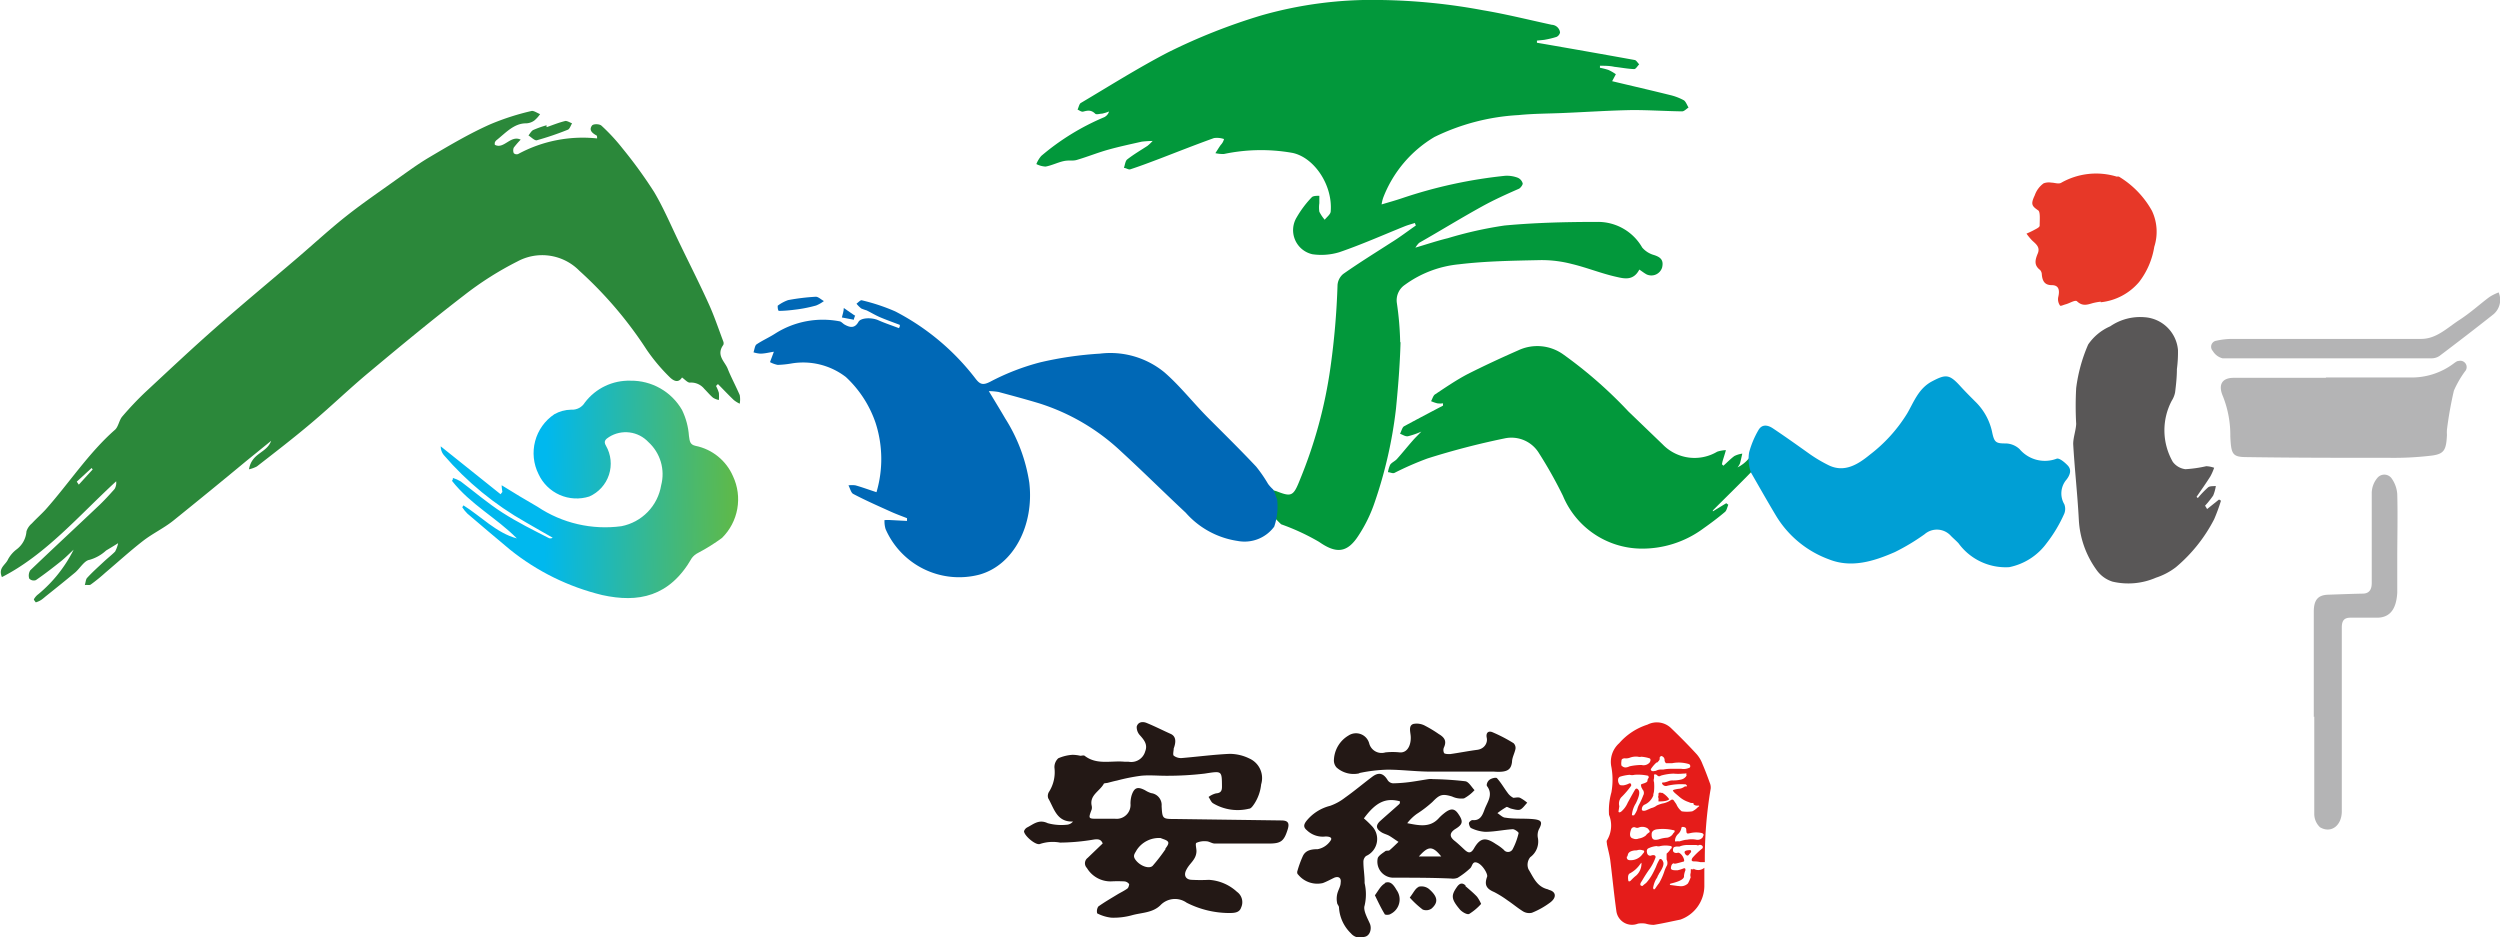 <svg id="圖層_1" data-name="圖層 1" xmlns="http://www.w3.org/2000/svg" xmlns:xlink="http://www.w3.org/1999/xlink" viewBox="0 0 208.76 78.28"><defs><style>.cls-1{fill:none;}.cls-2{fill:#595757;}.cls-3{fill:#b4b4b5;}.cls-4{fill:#e73828;}.cls-5{fill:#02983b;}.cls-6{fill:#009fd5;}.cls-7{fill:#2b883a;}.cls-8{clip-path:url(#clip-path);}.cls-9{fill:url(#linear-gradient);}.cls-10{fill:#0068b6;}.cls-11{fill:#231815;}.cls-12{fill:#e51c1a;}</style><clipPath id="clip-path" transform="translate(-10.79 -33.39)"><path class="cls-1" d="M59.63,67a1.24,1.24,0,0,1-1.15.6,2.94,2.94,0,0,0-1.4.38,3.91,3.91,0,0,0-1.32,5A3.5,3.5,0,0,0,60,74.85a3,3,0,0,0,1.39-4.24c-.24-.39,0-.56.26-.73a2.6,2.6,0,0,1,3.28.42A3.63,3.63,0,0,1,66,73.91a4.17,4.17,0,0,1-3.32,3.42,10.15,10.15,0,0,1-7-1.62c-1-.57-2-1.18-3-1.8,0,.24.05.4.06.56l-.15.19-5-4a1.15,1.15,0,0,0,.25.72A25.72,25.72,0,0,0,54.69,77c.75.44,1.5.86,2.25,1.29a.33.33,0,0,1-.38,0C55.29,77.64,54,77,52.75,76.2s-2.33-1.74-3.49-2.61a2.93,2.93,0,0,0-.65-.29c0,.08,0,.16-.08.24,1.57,2,3.7,3.07,5.42,4.81-1.7-.45-3-1.85-4.46-2.76l-.1.16a3.21,3.21,0,0,0,.43.53c1.18,1,2.34,2,3.55,3a19.68,19.68,0,0,0,7.71,3.8c3,.66,5.62.16,7.48-3.09a1.47,1.47,0,0,1,.52-.43,15.81,15.81,0,0,0,2-1.25A4.54,4.54,0,0,0,72,73.16a4.35,4.35,0,0,0-3.13-2.54c-.44-.1-.49-.34-.55-.83a5.9,5.9,0,0,0-.58-2.17,4.89,4.89,0,0,0-4.3-2.44A4.61,4.61,0,0,0,59.63,67"/></clipPath><linearGradient id="linear-gradient" x1="-30.88" y1="-6884.07" x2="-30.42" y2="-6884.07" gradientTransform="matrix(0, 41.64, 41.64, 0, 286710.17, 1356.52)" gradientUnits="userSpaceOnUse"><stop offset="0" stop-color="#00b8ee"/><stop offset="0.46" stop-color="#37b88f"/><stop offset="0.83" stop-color="#5fb948"/><stop offset="1" stop-color="#6fb92c"/></linearGradient></defs><path class="cls-2" d="M194.3,75a8.38,8.38,0,0,1,.87-.91c.16-.13.43-.09.65-.12a3.24,3.24,0,0,1-.22.8,7.91,7.91,0,0,1-.68.85,2.61,2.61,0,0,1,.17.28l1-.8.16.1a15,15,0,0,1-.57,1.55,13,13,0,0,1-3.19,4,5.57,5.57,0,0,1-1.67.88,5.79,5.79,0,0,1-3.62.33,2.56,2.56,0,0,1-1.32-.95,7.85,7.85,0,0,1-1.5-4.22c-.11-2.11-.35-4.21-.47-6.32,0-.55.22-1.11.25-1.68a26.68,26.68,0,0,1,0-3,13.24,13.24,0,0,1,1-3.63A4.3,4.3,0,0,1,187,60.64a4.42,4.42,0,0,1,2.88-.76,3,3,0,0,1,2.78,2.74,10.67,10.67,0,0,1-.09,1.59c0,.65-.07,1.3-.15,1.94a2,2,0,0,1-.28.7,5.3,5.3,0,0,0,.09,5.11,1.55,1.55,0,0,0,1.05.61,10.57,10.57,0,0,0,1.74-.25,2.27,2.27,0,0,1,.66.13,4.6,4.6,0,0,1-.31.71c-.37.59-.77,1.15-1.16,1.72l.13.12" transform="translate(-10.79 -33.39)"/><path class="cls-3" d="M205,64.91c2.33,0,4.66,0,7,0a5.84,5.84,0,0,0,3.66-1.15c.14-.1.3-.24.45-.23a.53.53,0,0,1,.51.88,8.58,8.58,0,0,0-.92,1.6,31.72,31.72,0,0,0-.58,3.26,3.17,3.17,0,0,0,0,.44c-.06,1.25-.23,1.58-1.24,1.72a26.31,26.31,0,0,1-3.55.19c-4,0-7.93,0-11.89-.06-1.24,0-1.34-.22-1.41-1.74a8.77,8.77,0,0,0-.61-3.32c-.44-1-.07-1.56.89-1.56,2.57,0,5.15,0,7.72,0Z" transform="translate(-10.79 -33.39)"/><path class="cls-4" d="M186.21,58.58a5.09,5.09,0,0,0-.66.12c-.45.13-.86.29-1.32-.15-.15-.14-.59.15-.91.24s-.46.19-.52.1a.92.92,0,0,1-.14-.69c.16-.65,0-1-.54-1s-.78-.28-.83-.89a.57.57,0,0,0-.15-.38c-.51-.39-.42-.82-.19-1.37s-.18-.81-.48-1.1a5.08,5.08,0,0,1-.46-.56c.2-.09.41-.18.61-.29s.48-.23.49-.37c0-.44.07-1.15-.12-1.28-.54-.37-.64-.52-.29-1.26a2.06,2.06,0,0,1,.74-1,1.23,1.23,0,0,1,.64-.06c.28,0,.63.15.85,0a5.9,5.9,0,0,1,4.62-.5.53.53,0,0,1,.18,0A7.69,7.69,0,0,1,190.49,51a4.1,4.1,0,0,1,.19,3,6.48,6.48,0,0,1-1.26,2.93,4.85,4.85,0,0,1-3.21,1.7" transform="translate(-10.79 -33.39)"/><path class="cls-3" d="M204,93.25c0-2.92,0-5.85,0-8.77,0-1,.35-1.4,1.2-1.43s1.92-.07,2.88-.09c.49,0,.76-.27.76-.89,0-2.51,0-5,0-7.53a2,2,0,0,1,.46-1.23.75.75,0,0,1,1.18,0,2.56,2.56,0,0,1,.49,1.33c.05,1.82,0,3.65,0,5.47,0,.93,0,1.86,0,2.78-.07,1.17-.47,2.11-1.76,2.08-.72,0-1.43,0-2.15,0-.49,0-.72.21-.72.81,0,2.14,0,4.29,0,6.43,0,3,0,6,0,8.92,0,1.21-.9,1.88-1.82,1.34a1.54,1.54,0,0,1-.48-1.12c0-2.71,0-5.41,0-8.12Z" transform="translate(-10.79 -33.39)"/><path class="cls-3" d="M219.43,57.79a1.58,1.58,0,0,1-.42,1.84c-1.49,1.18-3,2.34-4.51,3.48a1.17,1.17,0,0,1-.7.2c-5.81,0-11.62,0-17.42,0a1.32,1.32,0,0,1-.81-.61.51.51,0,0,1,.3-.86,6.13,6.13,0,0,1,1.28-.15c5.27,0,10.55,0,15.82,0,1.27,0,2.17-.92,3.17-1.57s1.68-1.3,2.53-1.93a4.15,4.15,0,0,1,.76-.38" transform="translate(-10.79 -33.39)"/><path class="cls-5" d="M127.71,61.94a25.77,25.77,0,0,0-.28-3.27,1.56,1.56,0,0,1,.68-1.5,9.15,9.15,0,0,1,4.51-1.71c2.25-.27,4.53-.3,6.8-.35a10,10,0,0,1,2.61.32c1.26.3,2.48.8,3.74,1.08.65.15,1.42.34,1.91-.61.21.14.4.29.6.4a.94.94,0,0,0,1.3-.56c.17-.68-.19-.89-.66-1.05a2,2,0,0,1-1-.63,4.25,4.25,0,0,0-3.72-2.14c-2.59,0-5.19.06-7.77.3a32.71,32.71,0,0,0-4.74,1.06c-.87.21-1.73.5-2.71.79a2.21,2.21,0,0,1,.31-.4c1.76-1,3.51-2.08,5.29-3.06,1-.55,2-1,3.05-1.46.14-.07.34-.35.31-.45a.73.73,0,0,0-.39-.46,2.55,2.55,0,0,0-1.08-.17,39.46,39.46,0,0,0-8.6,1.87c-.53.18-1.07.33-1.71.52a3,3,0,0,1,.14-.58,10.11,10.11,0,0,1,4.27-5.05A18.2,18.2,0,0,1,137.59,43c1.28-.13,2.57-.12,3.86-.18,1.9-.08,3.79-.21,5.69-.24,1.37,0,2.74.09,4.11.11.18,0,.36-.21.54-.32-.13-.21-.23-.51-.4-.61a4.61,4.61,0,0,0-1.17-.44c-1.61-.4-3.22-.77-4.81-1.15l.31-.58a3.56,3.56,0,0,0-.62-.36,5.68,5.68,0,0,0-.71-.18,1,1,0,0,0,0-.17c.4,0,.81,0,1.21.09.55.06,1.1.17,1.65.19.14,0,.28-.26.42-.4-.13-.12-.24-.34-.38-.36-2.54-.46-5.09-.91-7.63-1.35l-.53-.09c0-.06,0-.12,0-.18l.59-.06a7.63,7.63,0,0,0,1.05-.25.53.53,0,0,0,.29-.37.73.73,0,0,0-.69-.64c-1.9-.41-3.81-.89-5.72-1.21a50,50,0,0,0-8.54-.86,33.68,33.68,0,0,0-10,1.29,49.31,49.31,0,0,0-7.82,3.1c-2.46,1.28-4.84,2.78-7.25,4.21-.13.08-.18.37-.27.55.16.07.33.21.47.17.35-.09.65-.17,1,.17.1.11.38,0,.58,0a3.89,3.89,0,0,0,.58-.18.78.78,0,0,1-.41.48,20.11,20.11,0,0,0-5.25,3.23,2.37,2.37,0,0,0-.41.68,1.9,1.9,0,0,0,.77.21c.5-.09,1-.34,1.48-.45s.75,0,1.11-.1c.89-.26,1.75-.61,2.64-.86s1.87-.46,2.8-.67a8.54,8.54,0,0,1,.91-.06,4.12,4.12,0,0,1-.43.41c-.57.37-1.15.71-1.69,1.13-.16.12-.19.46-.28.71.18,0,.38.17.53.12.83-.27,1.64-.58,2.46-.89,1.51-.58,3-1.17,4.53-1.72A1.83,1.83,0,0,1,113,45a1.07,1.07,0,0,1-.27.49c-.16.22-.3.46-.45.69a2.9,2.9,0,0,0,.71.07,15,15,0,0,1,5.74-.09c1.81.39,3.35,2.69,3.18,4.87,0,.25-.32.47-.5.71a3.28,3.28,0,0,1-.45-.67,2.53,2.53,0,0,1,0-.71c0-.21,0-.41,0-.62-.21,0-.49,0-.62.11a8.61,8.61,0,0,0-1.26,1.67,2.06,2.06,0,0,0,1.3,3.1,5.18,5.18,0,0,0,2.25-.17c1.84-.63,3.64-1.43,5.45-2.16.28-.11.57-.19.86-.28a1.8,1.8,0,0,0,.08.21c-.69.48-1.37,1-2.07,1.43-1.35.87-2.71,1.71-4,2.62a1.33,1.33,0,0,0-.47.91,63.21,63.21,0,0,1-.59,6.88,38.59,38.59,0,0,1-2.53,9.34c-.57,1.45-.72,1.5-2,1l-.79-.22c-.34-.07-1.08,0-.21,1.42a13.43,13.43,0,0,0,1.41,1.57,18.6,18.6,0,0,1,3.17,1.47c1.43,1,2.36.94,3.31-.56a12,12,0,0,0,1.34-2.77,36.88,36.88,0,0,0,1.77-7.79c.18-1.84.33-3.68.38-5.53" transform="translate(-10.79 -33.39)"/><path class="cls-5" d="M157.33,70.79a2.93,2.93,0,0,1-1.45,1.63,1.49,1.49,0,0,0,.2-.32c.08-.27.13-.55.2-.83a2.11,2.11,0,0,0-.66.2c-.32.23-.61.54-.92.81l-.12-.12a3,3,0,0,1,.07-.32c.09-.29.18-.57.26-.86a2.54,2.54,0,0,0-.73.13,3.7,3.7,0,0,1-4.55-.61l-2.86-2.75A36.75,36.75,0,0,0,141.35,63a3.73,3.73,0,0,0-3.77-.36c-1.43.63-2.86,1.29-4.26,2-.93.49-1.82,1.1-2.71,1.69-.14.1-.21.36-.32.56a3.2,3.2,0,0,0,.52.18,1.91,1.91,0,0,0,.48,0,1.23,1.23,0,0,0,0,.19l-.42.22c-.95.5-1.9,1-2.84,1.51-.15.09-.22.41-.33.62.22.08.44.24.65.21a6.64,6.64,0,0,0,1.13-.39c-.3.31-.52.52-.72.75-.45.51-.88,1.05-1.33,1.55-.17.18-.41.27-.55.46a2.32,2.32,0,0,0-.19.63c.18,0,.39.13.54.06A25.66,25.66,0,0,1,130,71.67,64.08,64.08,0,0,1,136.42,70a2.69,2.69,0,0,1,2.88,1.23,36.28,36.28,0,0,1,2,3.56,7.16,7.16,0,0,0,6.43,4.41,8.57,8.57,0,0,0,5.31-1.69c.61-.43,1.21-.88,1.79-1.37.14-.11.19-.39.28-.6l-.17-.13-1.12.68,0-.08c1.08-1.08,2.41-2.38,3.16-3.16,1.31-1.35.45-2.34.37-2" transform="translate(-10.79 -33.39)"/><path class="cls-6" d="M183.51,72.32c-.28-.31-.78-.73-1-.62a2.77,2.77,0,0,1-3.08-.81,1.76,1.76,0,0,0-1.11-.47c-.87,0-1-.06-1.19-1a5,5,0,0,0-1.41-2.51c-.42-.42-.84-.84-1.24-1.28-.91-1-1.21-1-2.35-.4s-1.52,1.72-2.08,2.68a12.69,12.69,0,0,1-3.12,3.45c-1,.82-2.13,1.52-3.44.88a12,12,0,0,1-1.53-.9c-1-.71-2.06-1.47-3.11-2.17-.41-.28-.91-.4-1.22.13a7.63,7.63,0,0,0-.78,1.86,3.31,3.31,0,0,0,.16,1.7c.68,1.18,1.39,2.44,2.13,3.67a8.63,8.63,0,0,0,4.38,3.57c1.86.74,3.72.17,5.5-.61A17.68,17.68,0,0,0,171.5,78a1.57,1.57,0,0,1,2.21.15c.21.21.42.39.62.6a4.87,4.87,0,0,0,4.24,2,5.12,5.12,0,0,0,3.12-2,11.63,11.63,0,0,0,1.48-2.48,1.08,1.08,0,0,0,0-.77,1.77,1.77,0,0,1,.18-2.06c.29-.37.44-.8.13-1.15" transform="translate(-10.79 -33.39)"/><path class="cls-7" d="M20.65,78.75c-.43.27-.7.43-1,.61a3.41,3.41,0,0,1-1.39.78c-.43.06-.79.71-1.2,1.06-.82.68-1.64,1.34-2.47,2a4.29,4.29,0,0,1-.35.28,1.73,1.73,0,0,1-.46.21s-.18-.21-.16-.26A1.35,1.35,0,0,1,14,83a11.46,11.46,0,0,0,2.94-3.71c-.34.31-.66.64-1,.92-.7.56-1.41,1.11-2.15,1.62a.51.51,0,0,1-.56-.13.83.83,0,0,1,.09-.69c1.87-1.79,3.77-3.55,5.66-5.34.48-.45.93-.94,1.38-1.45a1,1,0,0,0,.13-.64c-3.09,2.84-5.88,6.13-9.54,8-.33-.79.31-1,.52-1.5a2.6,2.6,0,0,1,.7-.81A2.06,2.06,0,0,0,13,77.76a1.42,1.42,0,0,1,.45-.66c.37-.4.77-.75,1.14-1.15,1.95-2.19,3.61-4.75,5.8-6.67.28-.24.35-.81.61-1.11a26.86,26.86,0,0,1,1.89-2c1.95-1.81,3.89-3.64,5.87-5.38,2.27-2,4.58-3.91,6.86-5.86,1.38-1.18,2.72-2.42,4.13-3.53s2.73-2,4.12-3c.91-.64,1.81-1.31,2.76-1.87,1.69-1,3.38-2,5.12-2.77a20.82,20.82,0,0,1,3.46-1.11c.2,0,.45.18.68.27a2.57,2.57,0,0,1-.49.54,1.24,1.24,0,0,1-.7.23c-1,0-1.71.82-2.48,1.43a.5.5,0,0,0-.11.17.56.56,0,0,0,0,.19c.75.41,1.31-.84,2.16-.43a7.15,7.15,0,0,0-.58.67.62.62,0,0,0,0,.46.35.35,0,0,0,.37.07,11.32,11.32,0,0,1,6.59-1.3c0-.16,0-.25-.09-.27-.29-.17-.62-.41-.34-.8.11-.16.62-.15.79,0a15.91,15.91,0,0,1,1.76,1.9,38.39,38.39,0,0,1,2.64,3.64c.82,1.38,1.46,2.92,2.18,4.39.79,1.64,1.62,3.27,2.37,4.93.46,1,.83,2.11,1.23,3.17a.39.39,0,0,1,0,.28c-.63.87.14,1.4.37,2s.68,1.45,1,2.19a2,2,0,0,1,0,.72,2.33,2.33,0,0,1-.5-.31c-.45-.43-.88-.89-1.32-1.33l-.16.16a3.23,3.23,0,0,1,.24.58,3.89,3.89,0,0,1,0,.59,1.39,1.39,0,0,1-.49-.19c-.26-.22-.48-.49-.73-.74a1.41,1.41,0,0,0-1.21-.52c-.19,0-.41-.26-.65-.43-.3.48-.68.3-1,0a15.33,15.33,0,0,1-1.94-2.3A33.31,33.31,0,0,0,59.17,56,4.35,4.35,0,0,0,54,55.22a27,27,0,0,0-4.46,2.83c-2.68,2.06-5.29,4.22-7.9,6.4-1.65,1.37-3.22,2.89-4.87,4.28-1.48,1.25-3,2.42-4.53,3.61a2.66,2.66,0,0,1-.66.24c.24-1.4,1.49-1.34,1.85-2.38l-2.08,1.69c-2,1.66-4.06,3.34-6.12,5-.8.63-1.7,1.05-2.5,1.67-1.07.83-2.09,1.76-3.13,2.64a14.15,14.15,0,0,1-1.23,1c-.13.09-.33,0-.5.05.07-.21.08-.49.2-.61.42-.46.88-.87,1.33-1.29s.68-.58,1-.9a2.72,2.72,0,0,0,.24-.63m-3.44-5.21.17.25,1.16-1.27-.09-.12-1.24,1.14" transform="translate(-10.79 -33.39)"/><g class="cls-8"><rect class="cls-9" x="50.7" y="61.72" width="18.91" height="25.44" transform="translate(-25.98 100.08) rotate(-89.13)"/></g><path class="cls-7" d="M56.46,44c.52-.18,1-.38,1.55-.51.17,0,.37.13.55.2-.11.18-.2.47-.35.53a24.48,24.48,0,0,1-2.62.89c-.19,0-.45-.27-.67-.41.13-.16.25-.39.41-.46a8.45,8.45,0,0,1,1.1-.39l0,.15" transform="translate(-10.79 -33.39)"/><path class="cls-10" d="M77.4,59.22a11.7,11.7,0,0,0,1.54-.32,2.85,2.85,0,0,0,.65-.37c-.23-.12-.47-.37-.69-.36a17.83,17.83,0,0,0-2.3.28,3.21,3.21,0,0,0-.87.47c0,.14,0,.29.08.43.53,0,1.06-.06,1.59-.13" transform="translate(-10.79 -33.39)"/><path class="cls-10" d="M82.15,59.73l-.9-.62c0,.26-.1.52-.16.79l1,.19c0-.12.08-.24.11-.36" transform="translate(-10.79 -33.39)"/><path class="cls-10" d="M117.39,75a4.07,4.07,0,0,0-.29-.74,3.06,3.06,0,0,1-.42-.46,11.71,11.71,0,0,0-1-1.45c-1.29-1.37-2.63-2.69-3.94-4s-2.4-2.73-3.73-3.88a7.12,7.12,0,0,0-5.37-1.55,29.62,29.62,0,0,0-5,.73,19.47,19.47,0,0,0-4.17,1.62c-.59.3-.84.23-1.21-.25a20,20,0,0,0-6.72-5.63,16.24,16.24,0,0,0-2.81-.93c-.11,0-.28.19-.42.29a2.52,2.52,0,0,0,.4.4,4,4,0,0,0,.45.16c.36.18.71.39,1.07.55.56.24,1.13.44,1.7.66,0,.09,0,.18-.08.27-.58-.22-1.16-.41-1.72-.66s-1.45-.21-1.65.13c-.33.59-.74.47-1.17.23-.14-.08-.27-.25-.42-.27a7.41,7.41,0,0,0-5.33,1c-.52.34-1.08.58-1.6.93-.14.1-.17.44-.25.66a2.3,2.3,0,0,0,.57.11c.37,0,.74-.1,1.13-.16-.15.42-.24.64-.32.87a2.35,2.35,0,0,0,.64.23,8,8,0,0,0,1.1-.11,5.85,5.85,0,0,1,4.59,1.12,9.32,9.32,0,0,1,2.48,3.82,9.8,9.8,0,0,1,.08,5.8c-.62-.2-1.18-.41-1.75-.57a2,2,0,0,0-.59,0c.13.24.21.61.39.71,1,.53,2.07,1,3.11,1.47.46.21.93.38,1.39.56l0,.23-1.33-.07a5,5,0,0,0-.55,0,2.24,2.24,0,0,0,.09.75,6.7,6.7,0,0,0,7.81,3.81c2.9-.79,4.61-4.16,4.19-7.69a13.87,13.87,0,0,0-2-5.34c-.42-.72-.86-1.44-1.38-2.3a5.3,5.3,0,0,1,.81.07c1.11.3,2.23.6,3.33.93a17.76,17.76,0,0,1,6.93,4.06c1.81,1.66,3.57,3.41,5.37,5.09a7.16,7.16,0,0,0,4.33,2.36,3.08,3.08,0,0,0,3.06-1.19,5.16,5.16,0,0,0,.24-2.33" transform="translate(-10.79 -33.39)"/><path class="cls-11" d="M117.78,101.9l-8.84-.12c-1.08,0-1.09,0-1.15-1.08a1,1,0,0,0-.87-1.08,2.15,2.15,0,0,1-.51-.24c-.63-.33-.91-.23-1.13.44a2.54,2.54,0,0,0-.09.68,1.16,1.16,0,0,1-1.27,1.26c-.49,0-1,0-1.46,0-.8,0-.8,0-.51-.78a.68.68,0,0,0,0-.31c-.19-.87.65-1.2,1-1.81,0-.08.22-.07.34-.1s.51-.14.77-.19a15.73,15.73,0,0,1,2-.4c.69-.07,1.39,0,2.08,0a26.67,26.67,0,0,0,3.23-.18c1.46-.22,1.45-.28,1.46,1.09,0,.35-.1.53-.5.56a1.77,1.77,0,0,0-.62.3c.13.18.21.43.38.53a4,4,0,0,0,3,.45c.17,0,.33-.25.44-.41a3.62,3.62,0,0,0,.57-1.62,1.79,1.79,0,0,0-1-2.17,3.74,3.74,0,0,0-1.63-.38c-1.34.06-2.68.24-4,.35a1,1,0,0,1-.67-.2c-.09-.09,0-.41,0-.6.18-.48.24-1-.26-1.22s-1.31-.63-2-.91c-.36-.15-.73-.07-.83.31a1,1,0,0,0,.27.72c.36.4.66.78.44,1.34a1.21,1.21,0,0,1-1.38.87h-.32c-1.12-.12-2.33.3-3.36-.5-.08-.06-.24,0-.36,0a3,3,0,0,0-.65-.08,3.52,3.52,0,0,0-1.19.29,1,1,0,0,0-.32.78,3.07,3.07,0,0,1-.44,2,.64.64,0,0,0-.08.56c.49.83.7,2,2.07,1.94a.74.74,0,0,1-.44.26,4.36,4.36,0,0,1-1.67-.12c-.74-.35-1.18.08-1.71.35a.56.56,0,0,0-.27.32c0,.36,1,1.23,1.35,1.06a3.35,3.35,0,0,1,1.66-.11,17.43,17.43,0,0,0,2.79-.25c.43-.07.64,0,.77.32l-1.26,1.21a.56.56,0,0,0-.06.84,2.3,2.3,0,0,0,2,1.12,10.84,10.84,0,0,1,1.14,0,.55.55,0,0,1,.39.23c0,.06-.05.29-.14.36-.27.2-.58.34-.86.51-.54.33-1.08.64-1.58,1a.73.73,0,0,0-.09.57,3.43,3.43,0,0,0,1.18.36,5.77,5.77,0,0,0,1.71-.2c.81-.23,1.73-.19,2.39-.84a1.68,1.68,0,0,1,2.19-.21,7.89,7.89,0,0,0,3.49.86c.45,0,.91,0,1.06-.46a1.06,1.06,0,0,0-.35-1.31,3.79,3.79,0,0,0-2.35-1,13,13,0,0,1-1.39,0c-.52,0-.73-.35-.5-.81s.49-.62.7-1a1.21,1.21,0,0,0,.16-.59c0-.24-.12-.64,0-.69a1.62,1.62,0,0,1,.82-.13c.24,0,.47.19.71.19,1.5,0,3,0,4.51,0,1,0,1.27-.18,1.58-1.19.17-.55,0-.74-.55-.74m-9.65,2.39a14.64,14.64,0,0,1-1.07,1.39c-.26.28-.94.07-1.34-.37s-.18-.6,0-.94a2.22,2.22,0,0,1,2-1c.21.1.5.15.61.31s-.1.41-.22.58" transform="translate(-10.79 -33.39)"/><path class="cls-11" d="M140.13,107.67c-1-.19-1.28-1-1.71-1.7a1,1,0,0,1,.15-1,1.62,1.62,0,0,0,.63-1.66,1.21,1.21,0,0,1,.09-.66c.31-.57.26-.77-.38-.85-.8-.09-1.6,0-2.4-.13-.24,0-.46-.25-.68-.38a6.5,6.5,0,0,1,.77-.52c.09,0,.26.12.4.15s.54.16.74.07.39-.37.58-.57a3.36,3.36,0,0,0-.6-.41c-.17-.07-.4,0-.56,0a1.28,1.28,0,0,1-.48-.42c-.3-.4-.55-.85-.89-1.22-.08-.08-.46,0-.64.15s-.25.42-.19.51c.56.74,0,1.36-.22,2-.16.43-.35.91-1,.84-.09,0-.29.16-.29.26s.08.37.19.41a3.13,3.13,0,0,0,1.17.31c.77,0,1.53-.17,2.3-.22.17,0,.51.26.49.33a5.58,5.58,0,0,1-.49,1.33.44.44,0,0,1-.75.06,4,4,0,0,0-.66-.48c-.88-.6-1.32-.52-1.84.39-.27.45-.5.34-.79.07s-.51-.48-.78-.7c-.48-.36-.47-.68,0-1,.67-.4.71-.66.25-1.31-.31-.44-.63-.45-1.18,0a3.72,3.72,0,0,0-.46.43c-.74.78-1.65.56-2.6.38a3.83,3.83,0,0,1,.79-.77,9.75,9.75,0,0,0,1.31-1c.59-.61.81-.71,1.64-.46a1.81,1.81,0,0,0,1,.16,3.3,3.3,0,0,0,.88-.69c-.25-.26-.48-.69-.76-.74a27,27,0,0,0-2.71-.18,1.57,1.57,0,0,0-.37,0c-.54.08-1.07.18-1.61.25a12.44,12.44,0,0,1-1.36.1.59.59,0,0,1-.43-.24c-.36-.61-.76-.72-1.31-.3-.76.57-1.49,1.19-2.27,1.74a4.43,4.43,0,0,1-1.24.68,3.69,3.69,0,0,0-2,1.29c-.22.3-.23.51.06.75a1.91,1.91,0,0,0,1.56.52c.26,0,.64.06.4.37a1.65,1.65,0,0,1-1.06.69c-.53,0-1,.09-1.23.56a8.78,8.78,0,0,0-.48,1.33c0,.07,0,.17.08.23a2.06,2.06,0,0,0,2.06.71c.32-.12.61-.28.92-.43s.65-.08.57.41c0,.32-.23.62-.3,1a1.78,1.78,0,0,0,0,.65c0,.14.16.27.16.4a3.27,3.27,0,0,0,1,2.17,1,1,0,0,0,1.13.29c.46-.07.63-.68.45-1.1s-.58-1.11-.44-1.51a4.12,4.12,0,0,0,0-1.88s0-.08,0-.12c0-.55-.1-1.09-.1-1.63a.63.63,0,0,1,.22-.51,1.55,1.55,0,0,0,.48-2.51,7.89,7.89,0,0,0-.66-.63c1-1.36,1.82-1.74,3-1.43a.47.47,0,0,1,0,.17.57.57,0,0,1-.13.14c-.49.44-1,.88-1.48,1.31s-.34.72.13,1c.2.11.43.16.63.28s.49.33.74.49c-.25.24-.49.48-.75.7-.09.07-.27,0-.36.08s-.54.34-.62.57a1.34,1.34,0,0,0,1.24,1.64c1.62,0,3.25,0,4.88.07a1.1,1.1,0,0,0,.55-.06,6.46,6.46,0,0,0,1.06-.81c.18-.18.16-.62.6-.44s.88.95.8,1.16c-.24.66-.08,1,.59,1.28a8.54,8.54,0,0,1,1.11.69c.45.3.87.66,1.33.94a1,1,0,0,0,.71.1,6.76,6.76,0,0,0,1.53-.86c.57-.43.5-.94-.19-1.07m-10.78-2.77c.72-.79,1.08-1,1.87,0Z" transform="translate(-10.79 -33.39)"/><path class="cls-11" d="M124.31,97.94a13,13,0,0,1,2.34-.28c1.11,0,2.22.14,3.33.16,1.91,0,3.82,0,5.52,0,1.14.09,1.46-.13,1.55-.8,0-.37.22-.73.29-1.1a.55.55,0,0,0-.16-.47,12.91,12.91,0,0,0-1.77-.92c-.34-.14-.56.06-.47.47s-.18.91-.77,1c-.76.1-1.52.25-2.29.36-.16,0-.41,0-.5-.08a.57.57,0,0,1,0-.51c.23-.53,0-.82-.44-1.08a10.14,10.14,0,0,0-1.12-.68,1.46,1.46,0,0,0-1-.17c-.36.11-.3.48-.25.85.11.69-.14,1.57-.88,1.53a5.53,5.53,0,0,0-1.22,0,1.07,1.07,0,0,1-1.34-.73,1.14,1.14,0,0,0-1.72-.69,2.48,2.48,0,0,0-1.23,2,.88.88,0,0,0,.22.68,2.14,2.14,0,0,0,1.88.49" transform="translate(-10.79 -33.39)"/><path class="cls-11" d="M133.2,107.36c-.31-.31-.54-.21-.76.11-.49.7-.47,1,.25,1.86.18.21.6.46.78.38a4.65,4.65,0,0,0,1-.84,3.14,3.14,0,0,0-.34-.6c-.3-.32-.64-.6-1-.91" transform="translate(-10.79 -33.39)"/><path class="cls-11" d="M126.45,107.15c-.36.18-.58.64-.85,1,.3.62.53,1.1.81,1.56,0,.09.37.1.5,0a1.35,1.35,0,0,0,.5-2c-.22-.38-.51-.82-1-.58" transform="translate(-10.79 -33.39)"/><path class="cls-11" d="M129.24,107.46c-.27.12-.43.5-.73.88a7.71,7.71,0,0,0,1.08,1,.78.78,0,0,0,.74-.08c.59-.52.52-1-.22-1.64a1,1,0,0,0-.87-.18" transform="translate(-10.79 -33.39)"/><path class="cls-12" d="M152.18,106c-.16-.06-.23,0-.21,0s0,.24,0,.28a.58.58,0,0,0,0,.36,3.16,3.16,0,0,1-.23.52.84.84,0,0,1-.74.22.09.09,0,0,0-.06,0l-.59-.08q-.12,0-.12-.06s0-.06.12-.08c.75-.18,1.1-.39,1.06-.63a1.54,1.54,0,0,1,.12-.47c0-.11,0-.17-.12-.17a3,3,0,0,1-.53.17l-.18,0c-.28,0-.4-.06-.38-.22s.08-.36.26-.36c0,.08.26,0,.77-.14.1,0,.1-.13,0-.35s-.32-.44-.47-.39-.41,0-.39-.24.09-.24.27-.28l.21,0a.09.09,0,0,0,.06,0,1.74,1.74,0,0,1,.65-.13l.77,0a.23.23,0,0,0,.23,0,.27.27,0,0,1,.27.08.17.17,0,0,1-.06.25,6.07,6.07,0,0,0-.77.74q-.18.3.12.3a2.15,2.15,0,0,1,.53.06c.07,0,.21,0,.38,0a35,35,0,0,1,.49-6.14,1,1,0,0,0-.08-.49c-.19-.53-.39-1.06-.61-1.57a2.68,2.68,0,0,0-.47-.8c-.68-.74-1.39-1.46-2.12-2.16a1.71,1.71,0,0,0-2-.32A5.24,5.24,0,0,0,146,95.45a2.08,2.08,0,0,0-.65,2,6,6,0,0,1,0,2.1,5.55,5.55,0,0,0-.2,1.88,2.37,2.37,0,0,1-.17,2.13c-.06.07,0,.24,0,.35.09.44.21.86.27,1.29.18,1.44.32,2.89.52,4.32a1.32,1.32,0,0,0,1.79,1,1.86,1.86,0,0,1,.66,0,2.32,2.32,0,0,0,.67.1c.75-.12,1.48-.29,2.22-.44a3,3,0,0,0,2-2.78h0l0-1.55a.77.77,0,0,1-.91.08m-1.66-3a.73.73,0,0,1-.53.41,2.64,2.64,0,0,0-.71.14h0c-.42.11-.61,0-.59-.44,0-.2.13-.33.38-.39a3.8,3.8,0,0,1,1.42.06c.14,0,.16.09.06.22m2.4.38a.54.54,0,0,1-.53.2,1.9,1.9,0,0,0-.77,0c-.2,0-.42.08-.65.14a.69.69,0,0,0-.24,0l-.12,0s0,0,0-.11a.81.81,0,0,1,.24-.49.88.88,0,0,0,.29-.5c0-.11.11-.14.27-.08s.13.15.15.36.13.17.32.13a2.14,2.14,0,0,1,1,0c.12.08.15.15.09.22m-.8-2.61a.49.49,0,0,0,.36.09l.09,0s0,0,0,.09l-.06,0a1.61,1.61,0,0,1-.51.39,2.94,2.94,0,0,1-.88,0,1.49,1.49,0,0,1-.45-.6l-.23-.33c-.08-.07-.16-.06-.24,0a1.79,1.79,0,0,1-.71.28,3.09,3.09,0,0,0-.45.16,1.15,1.15,0,0,1-.47.22l-.38.17q-.27.11-.39,0a.43.43,0,0,1,.18-.44,1.37,1.37,0,0,0,.77-.79l0-.11a1.08,1.08,0,0,0,.06-.28,4.2,4.2,0,0,0,0-.71.47.47,0,0,1,0-.33v-.09a.39.39,0,0,0,0-.13c0-.08,0-.11.09-.11a.29.29,0,0,1,.2.11.2.2,0,0,0,.27,0,4.41,4.41,0,0,1,1.06-.17,4.09,4.09,0,0,0,.8,0c.06,0,.1,0,.12,0a.27.27,0,0,1,.18,0s-.05.07,0,.16a.7.7,0,0,1-.44.33,2.85,2.85,0,0,1-.71.08.84.84,0,0,0-.36.06,1.85,1.85,0,0,1-.38.11c-.14,0-.19,0-.15.11a.35.35,0,0,0,.44.16,5,5,0,0,1,1.54-.11l.09.11a.05.05,0,0,1-.06.06l-.12,0s-.07.06-.09.06a.9.9,0,0,1-.44.14,3,3,0,0,0-.39.08c-.1.05-.1.11,0,.16a.31.31,0,0,0,.09.11l.33.28a2.27,2.27,0,0,0,.86.49.44.44,0,0,0,.17.06.69.69,0,0,0,.18,0m-3.67,2.45a1,1,0,0,0-.3.27,1.22,1.22,0,0,1-.59.25.6.6,0,0,1-.47,0c-.28-.07-.33-.34-.15-.8a.26.26,0,0,1,.33-.13.35.35,0,0,0,.32,0,.83.83,0,0,1,.71.08q.24.24.15.33m.62-5.8q.27-.24.24-.36t.12-.21a.33.33,0,0,1,.29.35.35.35,0,0,0,.12.25h.51a2.91,2.91,0,0,1,1.42.08.2.2,0,0,1,.06.28,1.13,1.13,0,0,1-.71.11l-.89,0a3.3,3.3,0,0,0-.62.06l-.12,0q-.12,0-.12,0a.83.83,0,0,0-.38.11h-.06c-.24.07-.36,0-.36-.14a2.72,2.72,0,0,1,.5-.58m-2.95-.13c0-.12.08-.18.26-.2a.91.91,0,0,0,.44-.05,1.44,1.44,0,0,1,.69-.08.44.44,0,0,0,.26,0,2.87,2.87,0,0,1,.71.14c.08.05.09.17,0,.33a.66.66,0,0,1-.68.22,4.72,4.72,0,0,0-1,.11q-.39.19-.6,0c-.1,0-.12-.19-.08-.46m-.18,3.79a.83.83,0,0,1,.14-.72A7.26,7.26,0,0,0,147,99c0-.13,0-.2-.15-.2a1.54,1.54,0,0,1-.5.17c-.16,0-.27,0-.32-.06a.59.59,0,0,1-.12-.44.28.28,0,0,1,.15-.22,3.57,3.57,0,0,1,.82-.16.74.74,0,0,0,.39,0,3.85,3.85,0,0,1,1.15.08c.06.1.06.17,0,.22a.34.34,0,0,0-.06.2c0,.09-.14.17-.38.24s-.15.12-.15.2a.5.5,0,0,0,.09.22.21.21,0,0,0,.06.1.44.44,0,0,1,.06.39,1,1,0,0,0-.06.14,6.63,6.63,0,0,1-.3.66,1.49,1.49,0,0,0-.17.44,2,2,0,0,1-.27.49.27.27,0,0,1-.12,0s-.06,0-.06,0a2.14,2.14,0,0,1,.33-1c.27-.55.35-.91.23-1.1s-.23-.14-.29-.05-.29.5-.62,1.1a2,2,0,0,1-.54.74c-.13.09-.21.08-.23,0m.73,3.76a.85.85,0,0,0,.06-.19q.09-.28.6-.33s0,0,.08,0a.09.09,0,0,1,.06,0,.71.71,0,0,1,.51,0c.13,0,.15.14,0,.27a1.22,1.22,0,0,1-1.07.55c-.22,0-.3-.13-.27-.3m.83,1.54a3.54,3.54,0,0,0-.5.46c-.12.1-.19.09-.21,0-.06-.35,0-.55.15-.61a2.4,2.4,0,0,0,.86-.79l.09-.09s0,0,0,.11a1.35,1.35,0,0,1-.42.94m2.58-.88a2.87,2.87,0,0,0-.24.52,5.13,5.13,0,0,1-.44,1q-.15.19-.3.42t-.21,0a2.21,2.21,0,0,1,.24-.72l.12-.19a.43.43,0,0,1,.09-.19.7.7,0,0,1,.09-.17c.29-.44.39-.75.29-.93a.42.42,0,0,0-.17-.22c-.08,0-.13,0-.15.08a3.64,3.64,0,0,0-.27.58c-.12.26-.21.44-.27.55a3.76,3.76,0,0,1-.56.8,2.24,2.24,0,0,0-.29.24q-.27,0-.15-.27l.12-.19c.23-.39.45-.73.65-1a3.93,3.93,0,0,0,.47-.94c0-.14-.09-.2-.32-.16a.26.26,0,0,1-.39-.19c-.06-.22,0-.36.15-.41a1.89,1.89,0,0,1,.65-.17.46.46,0,0,0,.3,0,2.16,2.16,0,0,1,.88,0,.1.1,0,0,1,.06.16c0,.06-.06.07-.06.06a1.47,1.47,0,0,1-.35.41c0,.27,0,.44,0,.49a.66.66,0,0,1,0,.58" transform="translate(-10.79 -33.39)"/><path class="cls-12" d="M149.52,99.6c-.16-.06-.24,0-.24.08s0,.08,0,.14a.26.26,0,0,0,0,.22.25.25,0,0,1,0,.13c0,.08,0,.12,0,.14s.07,0,.15,0c.45,0,.7-.1.74-.19a1.9,1.9,0,0,0-.56-.52" transform="translate(-10.79 -33.39)"/><path class="cls-12" d="M151.94,104.38c-.37,0-.53.08-.47.24s.23.28.32.17l.21-.25a.36.36,0,0,0,0-.11.11.11,0,0,0-.09-.05" transform="translate(-10.79 -33.39)"/></svg>